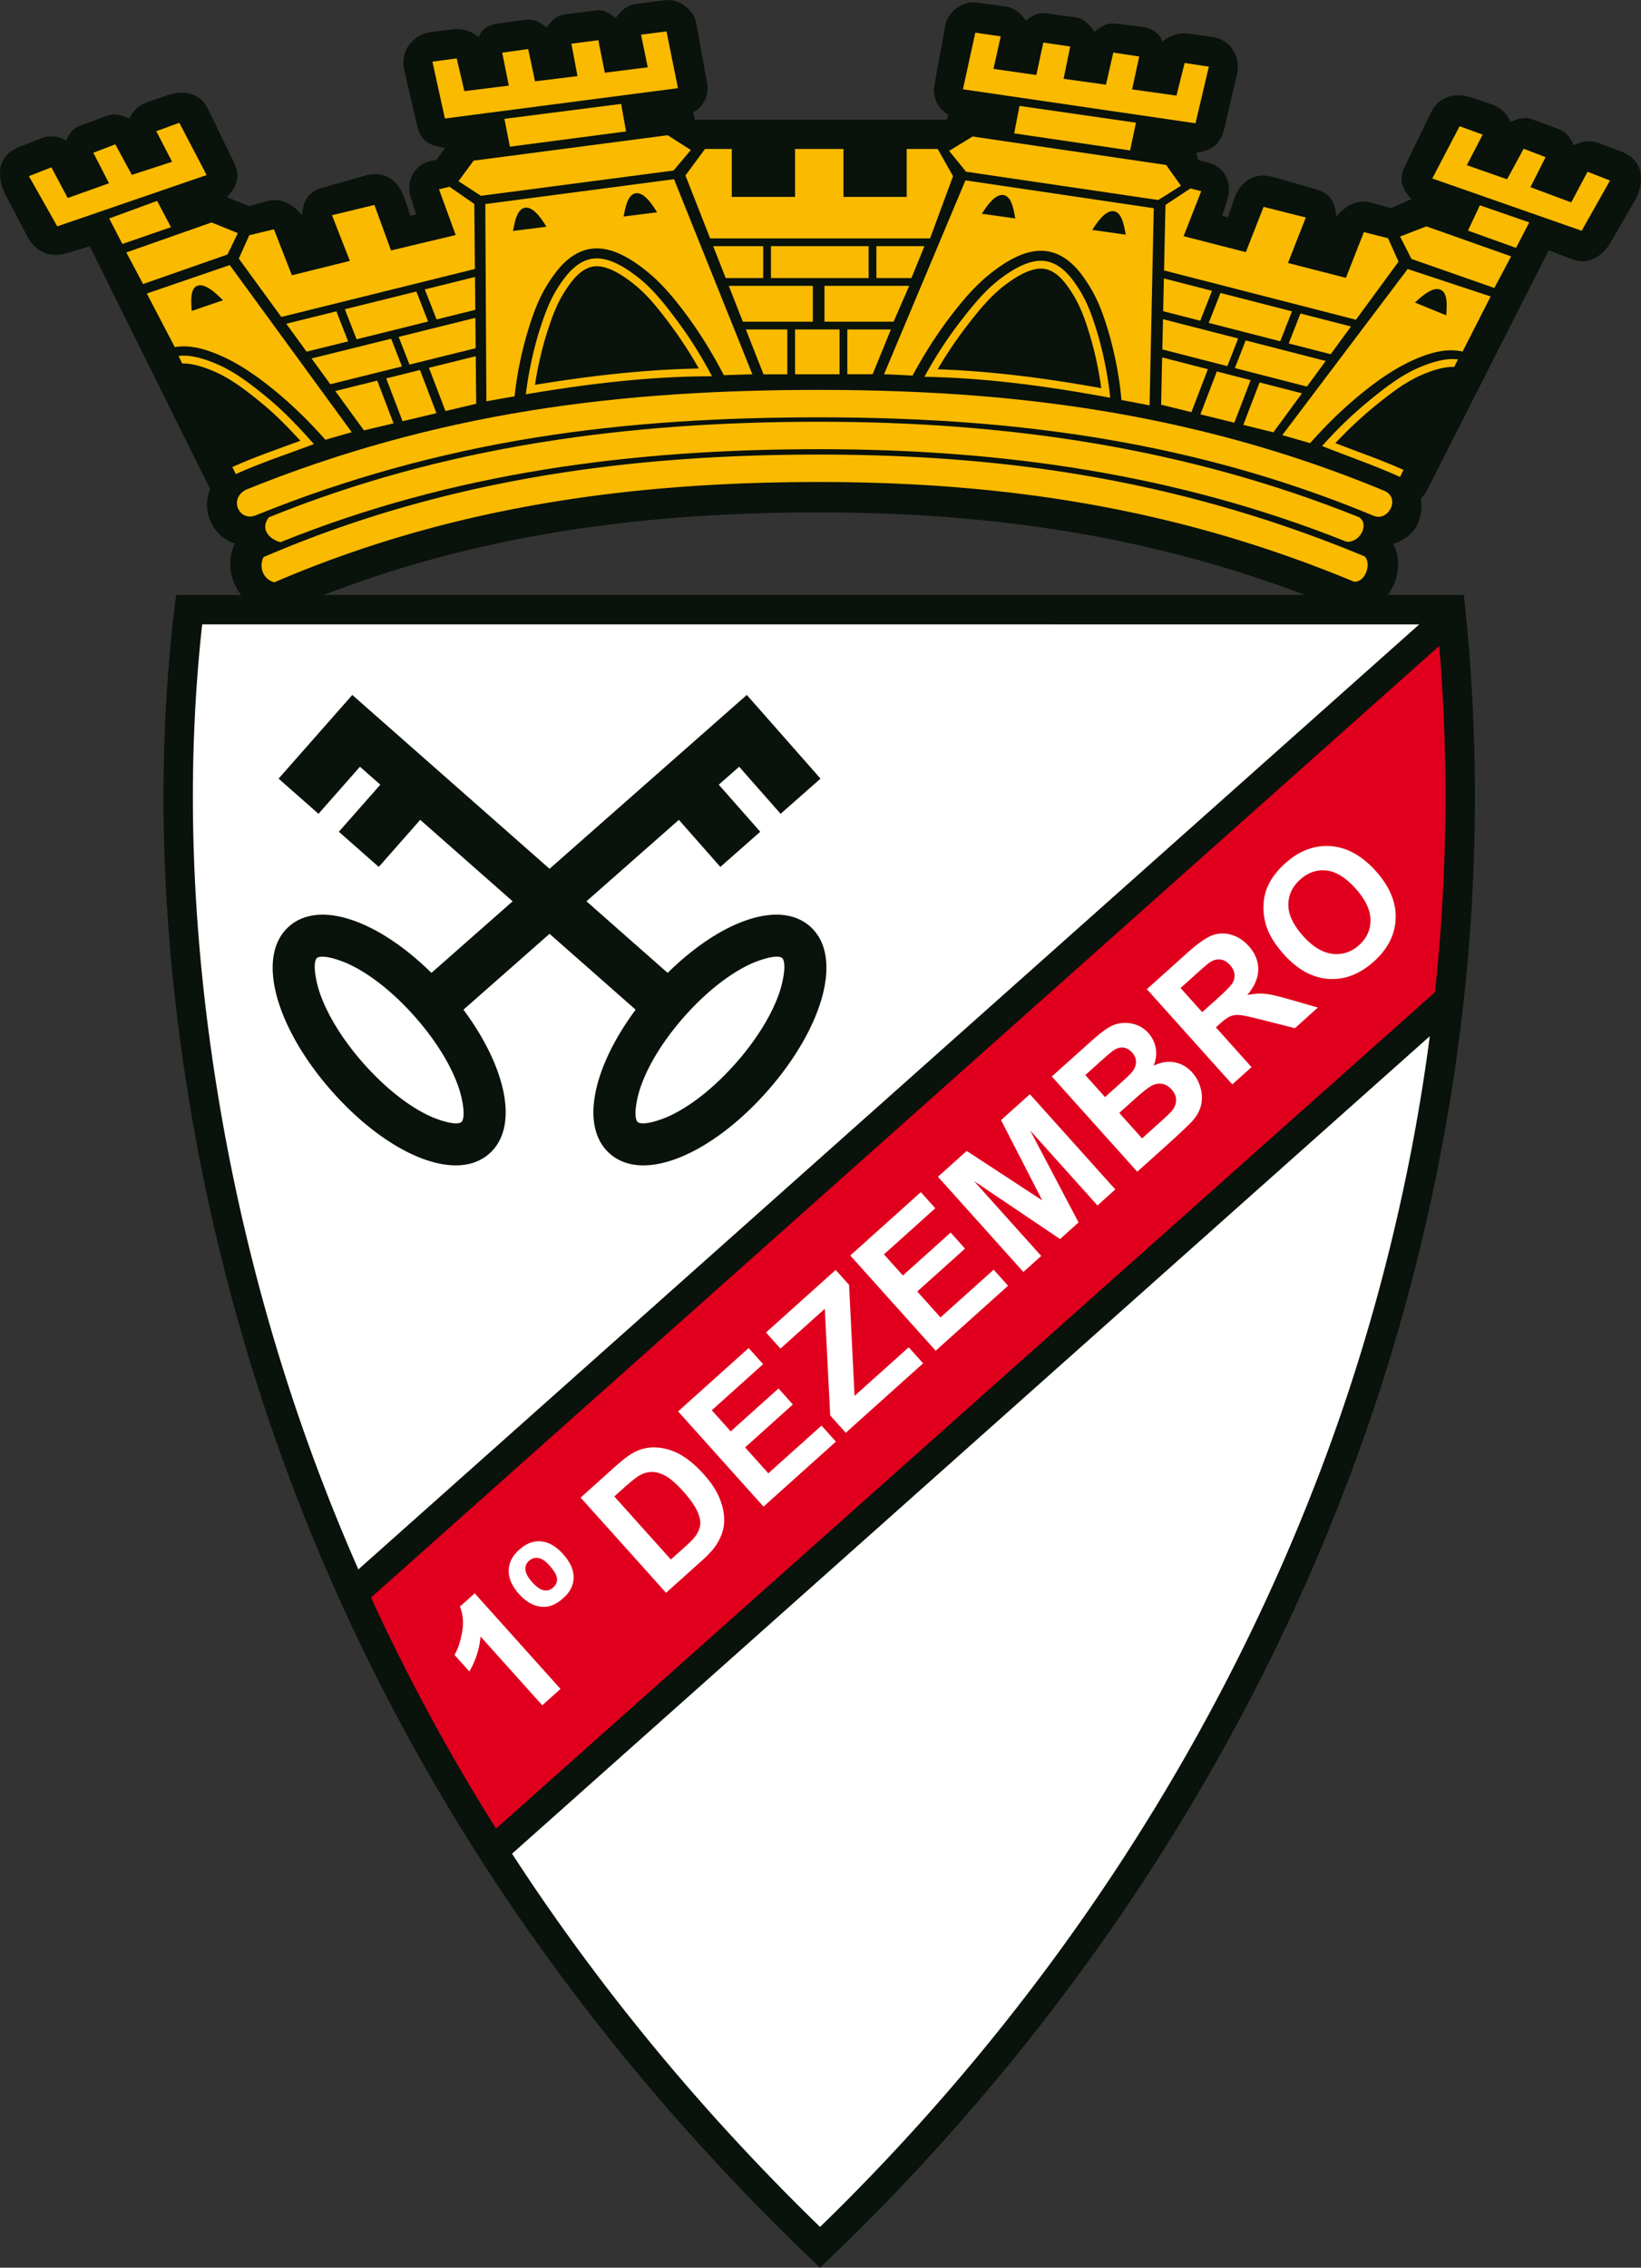 <svg xmlns="http://www.w3.org/2000/svg" viewBox="92.44 137.48 410.4 566.93"><rect x="92.44" y="137.48" width="410.4" height="566.93" fill="#333333" stroke="none"/><path d="M151.187 273.376c-2.72-.92-4.803-2.681-6.12-5.618-1.218-2.713-1.073-5.53-.092-8.036l-30.09-60.673-5.984 1.798c-3.4 1.021-7.365.07-9.633-4.27l-5.777-11.052c-1.531-3.627-2.193-8.896 3.755-11.328l5.777-2.226c1.714-.66 4.06-.513 5.986.634.91-2.244 1.992-3.147 3.544-3.72l6.627-2.452c1.695-.628 3.428-.24 5.628.658.933-1.786 2.104-3.264 4.431-4.057l5.048-1.721c5.259-1.793 8.688.384 10.033 3.148l6.577 13.517c1.102 2.265 1.794 5.24-1.699 8.797l5.596 2.241 4.414-1.226c2.967-.824 6.065.186 8.779 3.524.257-4.607 2.479-6.147 5.016-6.87l10.948-3.124c3.435-.98 7.765.095 9.699 5.854l1.424 4.243 1.462-.312-1.396-4.36c-1.063-3.32.351-7.837 4.773-8.95l1.8-.453 2.015-2.874c-4.935-.694-6.19-2.484-6.963-5.556l-3.195-13.806c-1.33-5.746 3.101-9.163 6.505-9.59l5.468-.686c2.293-.288 4.416.157 6.624 1.925.827-2.551 3.205-3.171 5.325-3.461l5.898-.806c2.805-.383 3.848.458 5.708 1.893 2.015-2.639 3.051-3.107 5.029-3.359l7.403-.94c1.878-.238 2.971.49 4.904 1.894 1.337-1.936 2.854-3.258 5.399-3.574l7.19-.89c2.469-.307 6.798 1.654 7.572 5.932l2.735 15.119c.32 1.773-.248 5.177-3.49 7.015l.344 1.82h63.117l.271-1.28c-3.24-1.86-3.81-5.268-3.489-7.038l2.735-15.1c.773-4.273 5.103-6.205 7.572-5.882l7.19.94c2.545.332 4.062 1.664 5.399 3.61 1.933-1.39 3.027-2.116 4.903-1.86l7.281.99c1.977.269 3.014.985 5.03 3.638 1.859-1.423 2.895-2.315 5.708-1.977l6.02.723c2.126.255 4.375 1.186 5.203 3.742 2.207-1.752 4.332-2.32 6.623-2.002l6.081.845c3.4.472 7.23 3.9 5.892 9.634l-3.073 13.172c-.771 3.067-2.15 5.461-7.084 6.122l.597 1.848 2.543.64c4.422 1.112 5.836 5.629 4.773 8.95l-1.396 4.36 1.462.312 1.424-4.243c1.934-5.76 6.264-6.834 9.7-5.854l10.947 3.123c2.537.724 4.76 2.263 5.016 6.871 2.714-3.339 5.812-4.348 8.78-3.524l4.873 1.353 5.183-2.246c-3.492-3.557-2.678-6.166-1.576-8.43l6.576-13.516c1.345-2.764 4.898-5.186 10.157-3.394l5.047 1.721c2.327.793 3.743 2.517 4.554 4.303 2.2-.898 3.687-1.286 5.383-.659l6.627 2.452c1.552.574 2.878 1.844 3.789 4.088 1.925-1.147 4.39-1.282 6.108-.634l5.9 2.225c5.947 2.433 5.286 7.702 3.754 11.329l-6.511 11.297c-2.445 4.242-6.331 5.559-9.633 4.27l-5.862-2.288-30.788 60.659-1.224 1.395c.708 5.392-1.476 9.637-6.905 11.384 3.762 7.004-1.505 17.634-10.336 17.015l-1.24-.087-1.147-.478c-42.424-17.659-84.95-24.319-130.714-24.336-46.296-.018-90.558 6.037-133.353 24.451l-2.389 1.028-2.518-.652c-7.356-1.906-11.2-10.296-7.977-17.032" style="fill:#09120b;fill-rule:evenodd"/><path d="M154.096 259.852c22.862-9.267 46.443-15.767 70.833-19.707 24.008-3.878 48.207-5.2 72.501-5.188 13.404.006 26.81.447 40.173 1.533 35.203 2.863 68.62 10.212 101.175 23.748 3.986 1.89.816 7.69-2.763 6.209-31.89-13.259-64.485-20.316-98.968-23.12-13.178-1.07-26.4-1.504-39.62-1.51-23.924-.012-47.761 1.28-71.404 5.1-23.881 3.858-46.964 10.217-69.348 19.292-2.268 1.021-3.998-.04-4.68-1.56s-.315-3.62 2.101-4.797" style="fill:#faba00;fill-rule:evenodd"/><path d="M159.655 266.82c44.161-17.945 90.289-23.921 137.775-23.9 46.656.02 91.482 6.428 134.92 23.873 2.654 1.835.155 6.438-3.19 6.112-42.42-16.924-86.189-23.106-131.733-23.126-46.443-.02-91.6 5.758-134.807 23.24-2.178-.446-5.423-2.88-2.965-6.2" style="fill:#faba00;fill-rule:evenodd"/><path d="M158.354 276.757c44.726-19.247 90.661-25.649 139.076-25.63 16.96.005 33.91.861 50.748 2.937 29.623 3.65 57.95 11.035 85.515 22.509 1.809 1.668.298 6.539-2.636 6.333-43.632-18.162-86.693-24.902-133.63-24.92-47.462-.018-92.508 6.202-136.358 25.07-3.048-.79-3.87-4.077-2.715-6.3M200.582 152.895l3.123 14.212 58.286-7.585-2.865-14.2-6.372.824 1.683 8.157-10.737 1.36-1.626-8.135-6.736.871 1.524 8.11-10.617 1.304-1.706-8.064-6.502.888 1.654 8.248-11.119 1.38-1.91-8.188zM218.594 167.192l1.365 6.96 29.05-3.812-1.23-6.884zM210.885 177.643l48.511-6.356 5.815 3.69-4.327 5.139-48.169 6.317-5.616-3.651zM213.81 188.5l47.196-6.22 19.597 48.78q-3.559.09-7.133.22l-.542-1.021c-2.726-5.134-5.693-9.9-9.181-14.56-3.039-4.06-6.203-7.822-10.24-10.945-3.517-2.721-8.013-5.5-12.643-5.138-3.98.312-7.093 2.887-9.417 5.95-3.17 4.179-4.79 7.834-6.404 12.765-1.8 5.497-3.164 11.655-3.816 17.414l-.093.827a517 517 0 0 0-7.054 1.238zm34.581 3.11 8.385-1.056c-1.268-2.035-3.23-4.992-5.274-4.759-2.184.25-2.686 3.877-3.11 5.815m-27.672 3.613 8.385-1.056c-1.268-2.035-3.23-4.991-5.274-4.758-2.184.248-2.686 3.876-3.11 5.815" style="fill:#faba00;fill-rule:evenodd"/><path d="M270.504 231.546c-2.644-4.98-5.33-9.36-8.954-14.203-2.921-3.903-5.93-7.73-9.722-10.664-2.737-2.117-6.845-4.878-10.75-4.572-2.968.232-5.44 2.23-7.445 4.873-3.054 4.025-4.432 7.472-5.983 12.205-2.125 6.487-3.273 13.125-3.696 16.868 15.492-2.614 30.91-4.487 46.55-4.507m-44.264 2.141c13.568-2.214 27.221-3.828 40.972-4.07a103 103 0 0 0-7.231-11.1c-2.762-3.689-5.684-7.45-9.352-10.288-2.43-1.88-6.17-4.421-9.397-4.168-2.531.198-4.583 2.185-6.038 4.103-2.839 3.743-4.234 7.214-5.681 11.63a86 86 0 0 0-3.273 13.893M394.77 154.141l-3.346 14.162-58.16-8.5 3.089-14.154 6.358.925-1.812 8.129 10.715 1.528 1.754-8.108 6.722.977-1.652 8.085 10.595 1.47 1.832-8.036 6.487.99-1.782 8.221 11.095 1.555 2.039-8.157zM376.536 168.153l-1.474 6.938-28.987-4.268 1.338-6.864zM384.08 178.724l-48.406-7.117-5.872 3.597 4.246 5.207 48.064 7.073 5.673-3.562zM380.985 189.534l-47.093-6.961-20.36 48.467q3.555.144 7.128.332l.558-1.013c2.806-5.09 5.848-9.81 9.409-14.414 3.102-4.012 6.324-7.723 10.41-10.783 3.56-2.665 8.099-5.374 12.722-4.939 3.976.375 7.047 2.999 9.323 6.098 3.103 4.228 4.666 7.908 6.203 12.863 1.713 5.525 2.98 11.704 3.541 17.472l.08.829q3.507.645 7.034 1.348zM346.36 192.1l-8.367-1.187c1.3-2.016 3.308-4.941 5.348-4.676 2.18.283 2.625 3.92 3.019 5.863m27.612 4.047-8.367-1.187c1.3-2.015 3.308-4.94 5.348-4.675 2.18.283 2.625 3.918 3.019 5.862" style="fill:#faba00;fill-rule:evenodd"/><path d="M323.621 231.683c2.722-4.936 5.477-9.275 9.177-14.06 2.982-3.856 6.05-7.636 9.888-10.51 2.77-2.074 6.921-4.77 10.819-4.403 2.966.28 5.406 2.316 7.369 4.99 2.99 4.073 4.314 7.54 5.79 12.297 2.023 6.52 3.067 13.175 3.431 16.925-15.45-2.857-30.836-4.972-46.474-5.239m44.225 2.837c-13.532-2.427-27.157-4.255-40.903-4.713a103 103 0 0 1 7.405-10.985c2.82-3.645 5.8-7.36 9.513-10.14 2.46-1.841 6.238-4.324 9.462-4.02 2.527.238 4.547 2.257 5.97 4.197 2.781 3.788 4.122 7.28 5.499 11.719a86 86 0 0 1 3.054 13.942M488.002 195.17l-37.357-13.067 6.83-13.072 5.768 2.107-3.959 7.642 10.059 3.52 4.142-7.633 5.495 2.105-3.793 7.506 10.203 3.808 4.076-7.67 5.631 2.196zM106.76 194.067l37.356-12.821-6.829-13.072-5.769 2.106 3.96 7.642-10.06 3.275-4.142-7.632-5.494 2.104 3.915 7.63-10.326 3.684-4.076-7.669-5.63 2.196zM471.592 199.454l-12.029-4.323 2.98-6.327 12.353 4.274zM123.047 198.474l12.151-4.2-3.47-6.573-11.985 4.396zM470.364 201.574l-21.2-7.5-6.574 2.538 2.84 5.6 20.736 7.261zM124.03 200.594l21.321-7.5 6.575 2.66-2.595 5.355-21.103 7.384zM465.237 211.596l-20.746-6.864-31.362 41.536q3.473.989 6.95 1.997l1.038-1.144c3.876-4.271 7.899-8.122 12.4-11.734 3.922-3.146 8.386-6.216 13.053-8.191 3.646-1.543 7.677-2.729 11.65-1.83zm-11.105 4.722-7.82-3.202c1.754-1.635 4.418-3.98 6.33-3.222 2.044.809 1.585 4.443 1.49 6.424M129.157 210.862l20.746-7.11 30.506 41.782c-2.247.642-4.43 1.266-6.58 1.889l-1.164-1.282c-3.876-4.271-7.899-8.122-12.4-11.734-3.922-3.146-8.386-6.216-13.054-8.192-3.463-1.465-7.274-2.608-11.052-1.948zm11.228 4.361 7.82-2.671c-1.754-1.755-4.418-4.28-6.331-3.652-2.044.67-1.584 4.335-1.49 6.323" style="fill:#faba00;fill-rule:evenodd"/><path d="M423.075 248.987c3.776-4.213 7.448-7.825 12.142-11.642 3.784-3.077 7.634-6.056 12.027-7.944 2.695-1.158 6.465-2.511 9.816-2.066l-.928 1.881c-2.723-.13-5.855 1.015-8.115 1.986-4.25 1.826-7.999 4.765-11.563 7.664-3.62 2.944-6.905 6.04-10.059 9.4 5.66 2.203 11.468 4.167 17.051 6.691l-.867 1.76c-6.434-2.904-13.214-5.22-19.504-7.73M170.953 248.498c-3.777-4.214-7.45-8.193-12.144-12.01-3.783-3.077-7.633-6.056-12.026-7.944-2.663-1.145-6.375-2.48-9.696-2.082l.918 1.893c2.697-.096 5.775 1.032 8.004 1.99 4.25 1.826 8 4.765 11.564 7.663 3.645 2.964 6.85 6.234 9.99 9.663-5.709 2.099-11.46 4.05-17.013 6.565l.855 1.764c6.446-2.914 13.244-5.106 19.548-7.502M263.86 181.34l4.893-6.613h6.698v11.977h15.822v-11.977h12.107v11.977h15.822v-11.977h7.748l3.837 6.797-5.744 15.555H270.04zm59.776 17.683-3.26 7.978h-8.754v-7.978zM309.678 207h-24.426v-7.978h24.426zm-26.37 0h-9.373l-3.133-7.978h12.505zm36.519 1.944-3.906 8.958h-17.294v-8.958zm-24.104 8.958h-17.507l-3.518-8.958h21.025zm19.526 1.944-4.573 11.192-6.33.006v-11.198zm-12.848 11.2-11.123.01v-11.21h11.123zm-13.067.012-5.95.006-4.405-11.218h10.355zM383.915 188.707l6.221-4.114 2.724.685-4.413 11.246 15.563 3.996 4.441-11.32 10.56 2.657-4.461 11.368 14.495 3.722 4.487-11.436 6.047 1.522 2.623 5.865-10.652 14.518-47.99-12.32zm46.395 30.398-5.085 6.93-10.487-2.692 2.935-7.483zm-17.693 3.694-17.884-4.591 2.936-7.483 17.884 4.591zm-20.005-5.136-9.275-2.38.179-8.191 12.032 3.088zm31.373 10.062-4.695 6.399-18.023-4.627 2.711-6.908zm-24.601 1.288-16.254-4.172.164-7.562 18.8 4.826zm18.667 6.8-7.15 9.745-7.52-1.848 4.07-10.618zm-16.917 7.344-8.482-2.085 4.11-10.725 8.45 2.17zm-10.73-2.637-7.575-1.862.257-11.821 11.437 2.936zM211.058 188.463l-6.22-4.293-2.608.632 4.173 11.438-16.175 3.856-4.152-11.383-10.61 2.57 4.467 11.425-14.495 3.59-4.496-11.499-6.16 1.492-2.623 5.842 10.633 14.587 48.42-11.998zM164.03 218.42l5.086 6.976 10.383-2.572-2.936-7.51zm17.59 3.878 17.884-4.431-2.936-7.509-17.884 4.431zm20.005-4.957 9.683-2.399-.078-8.217-12.54 3.107zm-31.27 9.755 4.695 6.441 17.92-4.44-2.711-6.932zm24.498 1.535 16.545-4.1-.071-7.586-19.185 4.753zm-18.563 6.607 7.169 9.835 7.407-1.754-4.08-10.682zm16.823 7.548 8.482-2.01-4.12-10.787-8.45 2.093zm10.73-2.542 7.687-1.82-.112-11.89-11.705 2.9z" style="fill:#faba00;fill-rule:evenodd"/><path d="M136.478 286.229h322.055c5.71 51.77 1.973 98.286-5.442 137.712-5.655 30.07-13.401 56.019-21.03 77.031-31.069 85.566-82.17 153.905-134.535 203.437-51.123-48.47-102.36-114.53-133.934-200.767-9.81-26.794-18.118-56.908-23.513-88.956-6.844-40.65-9.248-84.413-3.6-128.457" style="fill:#09120b;fill-rule:evenodd"/><path d="M220.499 600.914c21.934 33.773 47.836 64.953 77.03 93.312 56.337-54.698 100.799-121.885 127.623-195.762 8.953-24.658 15.868-50.102 20.716-75.881a472 472 0 0 0 4.152-26.054zm-77.496-307.335c-4.402 39.873-2.327 80.382 4.324 119.887 5.013 29.777 12.784 59.291 23.167 87.65a489 489 0 0 0 11.567 28.727L447.383 293.58z" style="fill:#fff;fill-rule:evenodd"/><path d="M185.22 536.873c9.168 19.992 19.63 39.26 31.27 57.768l234.838-209.119c3.07-28.737 3.46-57.69 1.054-86.553z" style="fill:#e0001d;fill-rule:evenodd"/><path d="m279.21 311.22 18.433 20.923-9.978 8.791-10.37-11.77-5.096 4.488 10.37 11.77-9.978 8.792-10.37-11.77-23.118 20.365 20.317 17.899c13.017-12.854 27.86-18.446 35.596-11.63 8.514 7.5 3.21 25.426-10.612 41.116-13.822 15.689-30.936 23.21-39.45 15.709-7.598-6.694-4.189-21.693 6.459-35.994l-21.535-18.972-21.535 18.972c10.647 14.3 14.056 29.3 6.458 35.994-8.513 7.5-25.628-.02-39.45-15.71-13.822-15.689-19.125-33.614-10.612-41.114 7.737-6.817 22.58-1.225 35.597 11.629l20.316-17.899-23.117-20.366-10.37 11.771-9.98-8.791 10.371-11.771-5.095-4.489-10.37 11.771-9.979-8.79 18.433-20.924 49.333 43.462zm-15.738 80.532c4.497-5.105 10.387-10.329 16.599-13.236 1.503-.704 6.174-2.51 7.857-1.62a.6.6 0 0 1 .226.2c1.097 1.557-.107 6.418-.616 7.998-2.101 6.529-6.54 13.03-11.038 18.136s-10.388 10.328-16.6 13.236c-1.503.703-6.174 2.51-7.857 1.62a.6.6 0 0 1-.226-.2c-1.096-1.558.107-6.419.616-7.999 2.101-6.528 6.54-13.03 11.038-18.135m-67.188 0c-4.498-5.105-10.388-10.329-16.6-13.236-1.503-.704-6.174-2.51-7.857-1.62a.627.627 0 0 0-.226.199c-1.096 1.558.108 6.42.616 8 2.102 6.528 6.54 13.03 11.039 18.135s10.388 10.328 16.599 13.236c1.504.703 6.174 2.51 7.858 1.62a.6.6 0 0 0 .124-.087.6.6 0 0 0 .101-.113c1.097-1.558-.107-6.419-.615-7.999-2.102-6.528-6.541-13.03-11.039-18.135" style="fill:#09120b;fill-rule:evenodd"/><path d="m232.615 559.717-4.56 4.094-15.437-17.197q-.396 4.589-2.787 8.746l-3.716-4.14c.838-1.452 1.473-3.353 1.894-5.693.417-2.345.237-4.475-.551-6.39l3.702-3.322zM237.65 511.888l8.785-7.885c1.978-1.776 3.62-2.98 4.936-3.61a10.6 10.6 0 0 1 5.555-1.024c1.938.152 3.851.757 5.735 1.807 1.884 1.062 3.825 2.701 5.83 4.935q2.636 2.935 3.815 5.722c.96 2.261 1.37 4.425 1.222 6.489q-.151 2.34-1.669 4.93c-.755 1.289-2.025 2.728-3.804 4.325l-9.039 8.114zm8.422-.284 14.148 15.761 3.585-3.218c1.341-1.204 2.246-2.147 2.706-2.84.602-.89.956-1.799 1.054-2.727s-.178-2.071-.806-3.429c-.634-1.352-1.776-2.96-3.427-4.8s-3.082-3.097-4.289-3.796q-1.82-1.04-3.432-1.081-1.626-.04-3.233.88c-.81.447-2.188 1.554-4.15 3.315zM283.392 514.14l-21.365-23.803 17.646-15.84 3.616 4.03-12.84 11.526 4.735 5.276 11.949-10.725 3.596 4.007-11.948 10.725 5.815 6.478 13.295-11.934 3.602 4.013zM303.96 495.679l-3.89-4.334-1.356-26.663-11.09 9.954-3.616-4.03 17.424-15.639 3.353 3.736 1.37 27.76 13.545-12.158 3.602 4.013zM326.449 475.164l-21.366-23.803 17.646-15.84 3.617 4.03-12.841 11.526 4.736 5.276 11.948-10.725 3.596 4.007-11.948 10.725 5.815 6.478 13.295-11.934 3.602 4.013zM348.379 455.48l-21.366-23.804 7.194-6.457 18.892 12.363-10.307-20.068 7.21-6.472 21.365 23.803-4.461 4.004-16.82-18.737 12.092 22.98-4.627 4.154-21.53-14.509 16.82 18.738zM355.491 406.608l9.516-8.54c1.884-1.692 3.362-2.878 4.431-3.548q1.596-1.012 3.364-1.248c1.179-.158 2.375-.04 3.609.353 1.229.388 2.308 1.1 3.229 2.126a7.5 7.5 0 0 1 1.858 3.876 7.55 7.55 0 0 1-.564 4.288c1.824-.877 3.59-1.161 5.277-.843q2.545.478 4.393 2.541 1.456 1.62 2.081 3.836c.412 1.472.46 2.91.137 4.3q-.484 2.085-2.21 4.025c-.724.8-2.608 2.591-5.653 5.364l-8.102 7.273zm8.368-.355 4.94 5.503 3.147-2.825q2.81-2.523 3.417-3.217 1.105-1.247 1.178-2.59.072-1.339-.967-2.493-.99-1.107-2.216-1.254-1.234-.137-2.558.796-.79.558-4.181 3.603zm8.496 9.466 5.71 6.362 4.446-3.99c1.734-1.556 2.792-2.586 3.168-3.103.6-.77.894-1.613.895-2.515-.004-.907-.384-1.787-1.14-2.63-.642-.715-1.361-1.16-2.152-1.35-.797-.185-1.624-.103-2.482.256-.858.36-2.382 1.528-4.566 3.488zM400.625 408.583 379.26 384.78l10.12-9.083c2.543-2.283 4.583-3.724 6.118-4.331q2.305-.914 4.816-.21c1.677.475 3.14 1.414 4.404 2.822 1.602 1.784 2.404 3.736 2.4 5.84-.007 2.099-.92 4.249-2.74 6.423q2.382-.489 4.373-.312c1.328.12 3.39.59 6.2 1.41l7.077 2.033-5.747 5.159-8.126-2.064c-2.897-.741-4.784-1.149-5.671-1.223s-1.663.031-2.337.306c-.67.28-1.553.913-2.661 1.908l-.97.87 8.92 9.938zm-7.521-18.056 3.552-3.189q3.46-3.103 4.064-4.168a3.5 3.5 0 0 0 .441-2.217c-.106-.766-.472-1.508-1.114-2.223-.721-.803-1.514-1.252-2.384-1.362q-1.303-.164-2.652.69-.65.446-3.578 3.07l-3.747 3.364zM413.538 376.097c-2.179-2.428-3.644-4.785-4.395-7.083a15.2 15.2 0 0 1-.713-5.254q.113-2.7 1.155-4.9c.918-1.965 2.347-3.807 4.287-5.548 3.507-3.15 7.287-4.58 11.348-4.292q6.085.425 11.302 6.237c3.452 3.846 5.101 7.79 4.962 11.838-.145 4.042-1.963 7.635-5.454 10.77q-5.314 4.766-11.352 4.344c-4.029-.286-7.742-2.327-11.14-6.112m4.805-4.603c2.418 2.693 4.88 4.176 7.37 4.453 2.495.272 4.696-.454 6.614-2.175 1.912-1.716 2.869-3.816 2.856-6.305-.014-2.48-1.254-5.1-3.732-7.86-2.447-2.726-4.871-4.222-7.272-4.5q-3.602-.399-6.572 2.267c-1.984 1.78-2.968 3.895-2.963 6.342.01 2.442 1.237 5.034 3.7 7.778M222.232 535.981c-1.725-1.922-2.582-3.857-2.573-5.795q.013-2.917 2.613-5.247 2.664-2.392 5.524-2.107c1.902.19 3.708 1.232 5.409 3.127q1.853 2.065 2.408 3.953.556 1.886.027 3.689c-.354 1.204-1.121 2.333-2.306 3.397q-1.804 1.62-3.558 2.05-1.752.423-3.722-.289-1.968-.714-3.822-2.778m3.314-2.945c1.069 1.19 2.033 1.864 2.9 2.026q1.3.24 2.334-.689 1.062-.954.96-2.238-.104-1.288-1.874-3.263-1.495-1.664-2.792-1.886-1.293-.221-2.337.715c-.663.596-.966 1.333-.9 2.215q.095 1.322 1.71 3.12" style="fill:#fff;fill-rule:evenodd"/></svg>